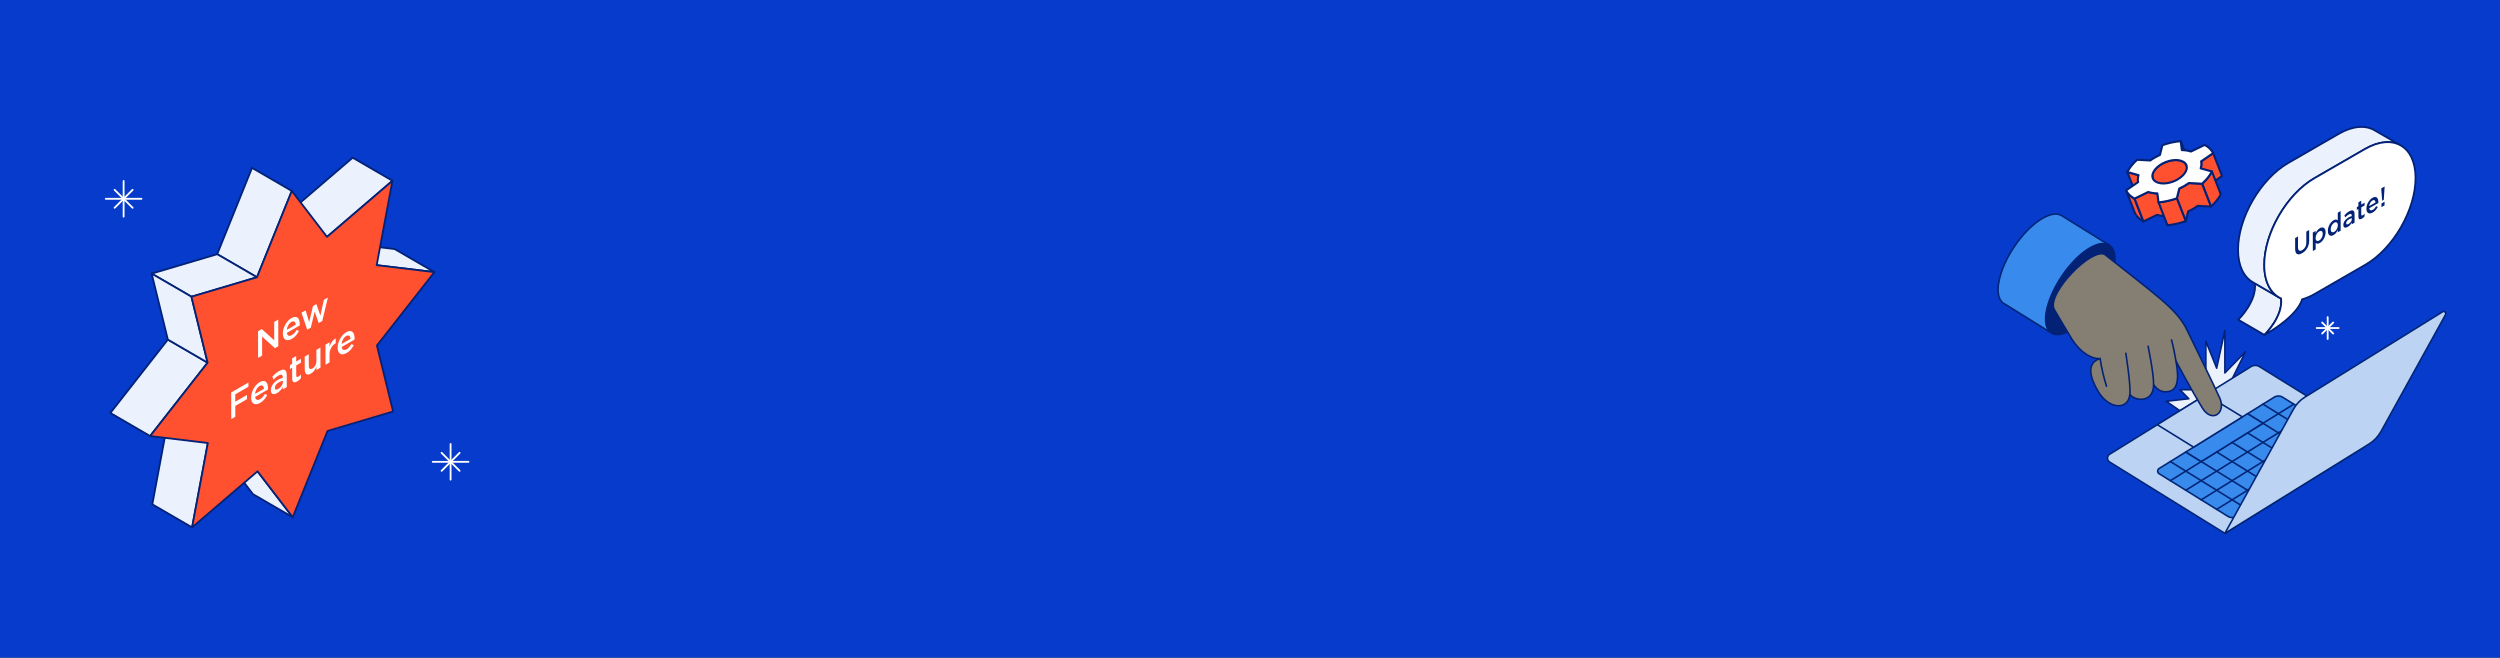<svg width="1300" height="342" viewBox="0 0 1300 342" fill="none" xmlns="http://www.w3.org/2000/svg">
<rect x="0" y="0" width="1300" height="342" fill="#333333" stroke="none"/>
<g clip-path="url(#clip0_8924_748)">
<rect width="1300" height="342" fill="#063BCB"/>
<path d="M64.279 94.11V112.652" stroke="white" stroke-width="0.952" stroke-linecap="round" stroke-linejoin="round"/>
<path d="M73.562 103.383H55" stroke="white" stroke-width="0.952" stroke-linecap="round" stroke-linejoin="round"/>
<path d="M68.964 98.704L59.599 108.058" stroke="white" stroke-width="0.952" stroke-linecap="round" stroke-linejoin="round"/>
<path d="M68.964 108.058L59.599 98.704" stroke="white" stroke-width="0.952" stroke-linecap="round" stroke-linejoin="round"/>
<path d="M152.219 268.966L131.537 256.96L113.231 233.082L133.913 245.088L152.219 268.966Z" fill="#EBF2FE" stroke="#032276" stroke-width="0.952" stroke-linecap="round" stroke-linejoin="round"/>
<path d="M195.872 137.883L175.195 125.877L205.205 129.5L225.883 141.506L195.872 137.883Z" fill="#EBF2FE" stroke="#032276" stroke-width="0.952" stroke-linecap="round" stroke-linejoin="round"/>
<path d="M99.888 274.256L79.206 262.254L87.4 218.377L108.078 230.379L99.888 274.256Z" fill="#EBF2FE" stroke="#032276" stroke-width="0.952" stroke-linecap="round" stroke-linejoin="round"/>
<path d="M170.042 123.175L149.36 111.169L183.389 82L204.067 94.007L170.042 123.175Z" fill="#EBF2FE" stroke="#032276" stroke-width="0.952" stroke-linecap="round" stroke-linejoin="round"/>
<path d="M78.067 226.757L57.389 214.75L87.278 176.578L107.96 188.584L78.067 226.757Z" fill="#EBF2FE" stroke="#032276" stroke-width="0.952" stroke-linecap="round" stroke-linejoin="round"/>
<path d="M133.624 144.176L112.947 132.174L131.055 87.29L151.737 99.297L133.624 144.176Z" fill="#EBF2FE" stroke="#032276" stroke-width="0.952" stroke-linecap="round" stroke-linejoin="round"/>
<path d="M99.545 154.286L78.868 142.279L112.946 132.174L133.624 144.176L99.545 154.286Z" fill="#EBF2FE" stroke="#032276" stroke-width="0.952" stroke-linecap="round" stroke-linejoin="round"/>
<path d="M107.96 188.584L87.278 176.578L78.868 142.28L99.545 154.286L107.96 188.584Z" fill="#EBF2FE" stroke="#032276" stroke-width="0.952" stroke-linecap="round" stroke-linejoin="round"/>
<path d="M225.883 141.507L195.994 179.679L204.409 213.977L170.326 224.087L152.218 268.966L133.912 245.088L99.887 274.257L108.077 230.38L78.067 226.757L107.96 188.584L99.545 154.286L133.624 144.177L151.736 99.298L170.043 123.176L204.067 94.007L195.873 137.884L225.883 141.507Z" fill="#FF5130" stroke="#032276" stroke-width="0.952" stroke-linecap="round" stroke-linejoin="round"/>
<path d="M144.685 166.185L144.726 180.035L142.953 181.055L136.284 175.031L136.311 184.885L134.209 186.098L134.169 172.249L136.131 171.116L142.606 176.973L142.579 167.399L144.685 166.185Z" fill="white"/>
<path d="M155.598 166.567C155.782 167.147 155.877 167.812 155.881 168.563C155.881 168.666 155.881 168.774 155.872 168.886C155.868 168.994 155.859 169.111 155.845 169.237L149.158 173.094C149.289 173.881 149.586 174.361 150.058 174.546C150.531 174.73 151.107 174.627 151.786 174.236C152.304 173.939 152.749 173.575 153.132 173.143C153.51 172.712 153.883 172.19 154.248 171.566L155.476 172.105C155.04 172.95 154.522 173.723 153.919 174.429C153.316 175.135 152.596 175.728 151.759 176.209C151.102 176.587 150.49 176.807 149.923 176.87C149.352 176.933 148.857 176.852 148.438 176.618C148.015 176.384 147.687 176.007 147.444 175.476C147.201 174.95 147.079 174.276 147.075 173.458C147.075 172.707 147.178 171.939 147.394 171.152C147.61 170.365 147.916 169.61 148.312 168.891C148.708 168.167 149.176 167.506 149.712 166.904C150.252 166.302 150.85 165.812 151.503 165.434C152.227 165.016 152.862 164.8 153.411 164.791C153.955 164.778 154.414 164.926 154.774 165.232C155.139 165.538 155.413 165.983 155.598 166.562V166.567ZM149.136 171.521L153.807 168.828C153.771 168.464 153.694 168.149 153.582 167.88C153.465 167.61 153.312 167.408 153.114 167.277C152.916 167.147 152.686 167.084 152.412 167.097C152.142 167.106 151.836 167.214 151.489 167.412C150.846 167.785 150.315 168.343 149.896 169.093C149.478 169.844 149.226 170.653 149.136 171.525" fill="white"/>
<path d="M164.535 158.103L166.591 164.135L168.432 155.896L170.515 154.695L167.563 166.94L165.705 168.014L163.648 162.045L161.619 170.37L159.756 171.444L156.777 162.616L158.914 161.384L160.764 167.493L162.762 159.128L164.535 158.103Z" fill="white"/>
<path d="M129.187 198.905L129.192 201.103L122.329 205.059L122.343 208.879L128.427 205.369L128.431 207.562L122.347 211.073L122.365 216.714L120.259 217.928L120.223 204.074L129.187 198.905Z" fill="white"/>
<path d="M139.082 199.876C139.267 200.455 139.361 201.121 139.366 201.871C139.366 201.975 139.366 202.083 139.357 202.195C139.352 202.303 139.343 202.42 139.334 202.546L132.647 206.402C132.778 207.189 133.075 207.67 133.547 207.854C134.02 208.039 134.596 207.935 135.275 207.544C135.793 207.248 136.238 206.883 136.621 206.452C136.999 206.02 137.372 205.494 137.737 204.874L138.965 205.414C138.529 206.259 138.011 207.032 137.408 207.738C136.805 208.443 136.085 209.037 135.248 209.518C134.591 209.895 133.979 210.115 133.412 210.178C132.841 210.241 132.346 210.16 131.927 209.927C131.504 209.693 131.176 209.315 130.933 208.785C130.69 208.259 130.568 207.585 130.564 206.767C130.564 206.016 130.667 205.247 130.883 204.461C131.099 203.674 131.405 202.919 131.801 202.2C132.197 201.476 132.665 200.815 133.201 200.213C133.741 199.61 134.339 199.12 134.992 198.743C135.716 198.325 136.351 198.109 136.9 198.1C137.444 198.086 137.903 198.235 138.263 198.54C138.628 198.846 138.902 199.287 139.087 199.871L139.082 199.876ZM132.62 204.829L137.291 202.137C137.255 201.772 137.179 201.458 137.066 201.188C136.949 200.918 136.796 200.716 136.598 200.586C136.4 200.455 136.171 200.392 135.896 200.406C135.626 200.415 135.32 200.523 134.974 200.721C134.33 201.094 133.799 201.651 133.381 202.402C132.962 203.152 132.71 203.962 132.62 204.834" fill="white"/>
<path d="M148.11 192.401C148.767 192.796 149.1 193.691 149.1 195.089L149.118 201.283L147.048 202.474V201.189C146.738 201.791 146.342 202.375 145.86 202.942C145.379 203.508 144.794 203.994 144.105 204.389C143.669 204.641 143.255 204.812 142.863 204.897C142.472 204.983 142.13 204.978 141.837 204.875C141.545 204.771 141.306 204.574 141.126 204.272C140.946 203.971 140.856 203.558 140.856 203.032V202.991C140.856 202.425 140.946 201.876 141.126 201.351C141.311 200.825 141.563 200.326 141.891 199.858C142.22 199.391 142.607 198.959 143.061 198.559C143.516 198.159 144.006 197.808 144.533 197.503C145.059 197.197 145.554 196.954 145.937 196.81C146.324 196.667 146.693 196.559 147.048 196.487V196.231C147.048 195.507 146.85 195.062 146.463 194.9C146.076 194.738 145.523 194.869 144.798 195.287C144.281 195.583 143.822 195.911 143.421 196.262C143.021 196.613 142.611 197.008 142.197 197.444L141.621 195.853C142.125 195.296 142.643 194.788 143.169 194.325C143.696 193.862 144.335 193.417 145.082 192.985C146.436 192.203 147.444 192.01 148.101 192.401H148.11ZM147.093 198.667V198.015C146.828 198.047 146.513 198.132 146.153 198.258C145.788 198.388 145.41 198.568 145.005 198.802C144.348 199.179 143.84 199.62 143.471 200.123C143.102 200.627 142.922 201.148 142.922 201.688V201.728C142.922 202.232 143.093 202.515 143.435 202.582C143.777 202.65 144.191 202.542 144.686 202.259C145.032 202.061 145.347 201.822 145.644 201.548C145.937 201.274 146.193 200.977 146.409 200.663C146.625 200.348 146.796 200.015 146.918 199.678C147.039 199.337 147.098 199.004 147.098 198.671" fill="white"/>
<path d="M154.01 185.123L154.019 187.991L156.467 186.579V188.615L154.024 190.027L154.037 195.169C154.037 195.632 154.136 195.907 154.334 196.001C154.532 196.091 154.807 196.037 155.162 195.83C155.612 195.574 156.04 195.205 156.454 194.729V196.689C156.197 197.012 155.914 197.309 155.617 197.57C155.32 197.83 154.973 198.078 154.582 198.302C154.19 198.527 153.848 198.671 153.524 198.752C153.2 198.833 152.921 198.824 152.683 198.72C152.444 198.622 152.26 198.41 152.129 198.096C152.003 197.781 151.936 197.327 151.936 196.747L151.922 191.232L150.766 191.897V189.861L151.913 189.195L151.904 186.327L154.006 185.114L154.01 185.123Z" fill="white"/>
<path d="M166.618 180.727L166.65 191.174L164.548 192.387V190.747C164.247 191.425 163.873 192.073 163.428 192.698C162.982 193.322 162.411 193.835 161.713 194.239C160.683 194.833 159.882 194.932 159.319 194.532C158.752 194.131 158.473 193.313 158.469 192.091L158.451 185.442L160.552 184.229L160.57 190.153C160.57 190.967 160.741 191.502 161.079 191.745C161.416 191.992 161.893 191.938 162.51 191.583C163.126 191.228 163.603 190.724 163.977 190.054C164.35 189.385 164.539 188.638 164.539 187.825L164.521 181.941L166.623 180.727H166.618Z" fill="white"/>
<path d="M174.386 176.047C174.444 176.011 174.507 175.98 174.57 175.944L174.579 178.475L174.458 178.542C173.999 178.807 173.58 179.135 173.202 179.526C172.824 179.918 172.496 180.363 172.221 180.866C171.947 181.369 171.735 181.922 171.587 182.529C171.438 183.136 171.366 183.783 171.366 184.471L171.38 188.449L169.278 189.663L169.247 179.216L171.348 178.003V180.358C171.641 179.401 172.046 178.533 172.572 177.751C173.058 177.032 173.666 176.461 174.386 176.047Z" fill="white"/>
<path d="M184.092 173.917C184.277 174.496 184.371 175.162 184.376 175.912C184.376 176.016 184.376 176.124 184.367 176.236C184.362 176.344 184.353 176.461 184.34 176.587L177.653 180.443C177.783 181.23 178.08 181.711 178.553 181.895C179.025 182.08 179.601 181.976 180.281 181.585C180.798 181.289 181.244 180.924 181.626 180.493C182.004 180.061 182.378 179.535 182.742 178.915L183.971 179.455C183.534 180.3 183.017 181.073 182.414 181.779C181.811 182.484 181.091 183.078 180.254 183.559C179.597 183.936 178.985 184.156 178.418 184.219C177.846 184.282 177.351 184.201 176.933 183.968C176.51 183.734 176.181 183.356 175.938 182.826C175.695 182.3 175.574 181.626 175.569 180.808C175.569 180.057 175.673 179.288 175.889 178.502C176.105 177.715 176.411 176.96 176.807 176.241C177.203 175.517 177.671 174.856 178.206 174.254C178.746 173.651 179.345 173.161 179.997 172.784C180.722 172.366 181.356 172.15 181.905 172.141C182.45 172.127 182.909 172.276 183.269 172.582C183.633 172.887 183.908 173.332 184.092 173.912V173.917ZM177.63 178.87L182.301 176.178C182.265 175.813 182.189 175.499 182.076 175.229C181.959 174.959 181.806 174.757 181.608 174.627C181.41 174.496 181.181 174.433 180.906 174.447C180.636 174.456 180.33 174.564 179.984 174.762C179.34 175.135 178.809 175.692 178.391 176.443C177.972 177.194 177.72 178.003 177.63 178.875" fill="white"/>
<path d="M234.309 230.886V249.424" stroke="white" stroke-width="0.952" stroke-linecap="round" stroke-linejoin="round"/>
<path d="M243.592 240.154H225.03" stroke="white" stroke-width="0.952" stroke-linecap="round" stroke-linejoin="round"/>
<path d="M238.994 235.476L229.629 244.834" stroke="white" stroke-width="0.952" stroke-linecap="round" stroke-linejoin="round"/>
<path d="M238.994 244.834L229.629 235.476" stroke="white" stroke-width="0.952" stroke-linecap="round" stroke-linejoin="round"/>
<path d="M1158.84 200.819L1167.65 182.917L1156.93 193.919V171.838L1152.66 191.459L1147.05 177.493V196.798L1135.81 185.477L1141.66 202.672H1133.58L1138.18 207.343L1126.49 208.681L1135.76 215.127L1158.84 200.819Z" fill="#EBF2FE" stroke="#032276" stroke-width="0.833" stroke-linecap="round" stroke-linejoin="round"/>
<path d="M1170.57 190.621L1096.98 236.236C1095.55 237.124 1095.55 239.346 1096.98 240.23L1156.93 277.346L1229.22 232.538C1232.17 230.708 1232.17 226.141 1229.22 224.312L1174.87 190.621C1173.54 189.798 1171.9 189.798 1170.57 190.621Z" fill="#BCD3F3" stroke="#002576" stroke-width="0.833" stroke-linecap="round" stroke-linejoin="round"/>
<path d="M1122.7 243.644C1121.75 244.236 1121.75 245.716 1122.7 246.308L1128.58 249.956H1128.58L1136.6 254.927L1144.63 259.898L1152.66 264.876L1158.53 268.516C1159.86 269.339 1161.5 269.339 1162.83 268.516L1168.71 264.876L1176.73 259.898L1184.76 254.927L1192.78 249.956L1200.81 244.978L1208.84 240.008L1216.86 235.029L1222.73 231.389C1223.69 230.797 1223.69 229.317 1222.73 228.725L1216.86 225.084L1208.84 230.063L1192.78 220.102L1200.81 215.132L1192.78 210.161L1186.91 206.521C1185.58 205.698 1183.94 205.698 1182.61 206.521L1176.73 210.161L1168.71 215.132L1176.73 220.102L1168.71 225.081L1160.68 230.051L1152.66 235.022L1144.63 240L1136.6 235.029L1128.58 240L1122.7 243.64V243.644Z" fill="#388AED" stroke="#002576" stroke-width="0.833" stroke-linecap="round" stroke-linejoin="round"/>
<path d="M1208.84 230.059L1200.81 235.033L1192.79 240.004L1184.76 244.986L1176.73 249.957L1168.71 254.935L1160.68 259.909L1152.66 264.88" fill="#388AED"/>
<path d="M1208.84 230.059L1200.81 235.033L1192.79 240.004L1184.76 244.986L1176.73 249.957L1168.71 254.935L1160.68 259.909L1152.66 264.88" stroke="#002576" stroke-width="0.833" stroke-linecap="round" stroke-linejoin="round"/>
<path d="M1200.81 225.08L1192.79 230.051L1184.76 235.033L1176.73 240.003L1168.71 244.978L1160.68 249.956L1152.65 254.93L1144.63 259.901" fill="#388AED"/>
<path d="M1200.81 225.08L1192.79 230.051L1184.76 235.033L1176.73 240.003L1168.71 244.978L1160.68 249.956L1152.65 254.93L1144.63 259.901" stroke="#002576" stroke-width="0.833" stroke-linecap="round" stroke-linejoin="round"/>
<path d="M1192.78 220.099L1184.76 225.081L1176.73 230.051L1168.71 235.033L1160.68 240.004L1152.65 244.978L1144.63 249.957L1136.6 254.931" fill="#388AED"/>
<path d="M1192.78 220.099L1184.76 225.081L1176.73 230.051L1168.71 235.033L1160.68 240.004L1152.65 244.978L1144.63 249.957L1136.6 254.931" stroke="#002576" stroke-width="0.833" stroke-linecap="round" stroke-linejoin="round"/>
<path d="M1136.6 235.033L1144.63 240.004L1152.66 235.026L1160.68 230.051L1168.71 225.081L1176.73 220.098L1168.71 215.128L1160.68 220.106L1152.66 225.081L1144.63 230.051L1136.6 235.033Z" fill="#388AED" stroke="#002576" stroke-width="0.833" stroke-linecap="round" stroke-linejoin="round"/>
<path d="M1192.78 210.154L1184.76 215.128L1176.73 220.099" fill="#388AED"/>
<path d="M1192.78 210.154L1184.76 215.128L1176.73 220.099" stroke="#002576" stroke-width="0.833" stroke-linecap="round" stroke-linejoin="round"/>
<path d="M1144.63 240.004L1136.6 244.978L1128.58 249.957H1128.57" fill="#388AED"/>
<path d="M1144.63 240.004L1136.6 244.978L1128.58 249.957H1128.57" stroke="#002576" stroke-width="0.833" stroke-linecap="round" stroke-linejoin="round"/>
<path d="M1192.78 220.098L1208.84 230.059L1216.86 225.081L1208.84 220.106L1200.81 215.128L1192.78 220.098Z" fill="#388AED" stroke="#002576" stroke-width="0.833" stroke-linecap="round" stroke-linejoin="round"/>
<path d="M1216.86 235.033L1216.86 235.026L1208.84 230.059" fill="#388AED"/>
<path d="M1216.86 235.033L1216.86 235.026L1208.84 230.059" stroke="#002576" stroke-width="0.833" stroke-linecap="round" stroke-linejoin="round"/>
<path d="M1192.78 220.099L1184.76 215.128L1176.73 210.154" fill="#388AED"/>
<path d="M1192.78 220.099L1184.76 215.128L1176.73 210.154" stroke="#002576" stroke-width="0.833" stroke-linecap="round" stroke-linejoin="round"/>
<path d="M1208.84 240.004L1200.81 235.033L1192.79 230.051L1184.76 225.081L1176.73 220.099" fill="#388AED"/>
<path d="M1208.84 240.004L1200.81 235.033L1192.79 230.051L1184.76 225.081L1176.73 220.099" stroke="#002576" stroke-width="0.833" stroke-linecap="round" stroke-linejoin="round"/>
<path d="M1168.71 215.128H1168.71" stroke="#002576" stroke-width="0.833" stroke-linecap="round" stroke-linejoin="round"/>
<path d="M1200.81 244.978L1192.79 240.003L1184.76 235.033L1176.73 230.051L1168.71 225.08" fill="#388AED"/>
<path d="M1200.81 244.978L1192.79 240.003L1184.76 235.033L1176.73 230.051L1168.71 225.08" stroke="#002576" stroke-width="0.833" stroke-linecap="round" stroke-linejoin="round"/>
<path d="M1192.78 249.957L1184.76 244.986L1176.73 240.004L1168.71 235.033L1160.68 230.051" fill="#388AED"/>
<path d="M1192.78 249.957L1184.76 244.986L1176.73 240.004L1168.71 235.033L1160.68 230.051" stroke="#002576" stroke-width="0.833" stroke-linecap="round" stroke-linejoin="round"/>
<path d="M1184.76 254.931L1176.73 249.957L1168.71 244.979L1160.68 240.004L1152.66 235.026" fill="#388AED"/>
<path d="M1184.76 254.931L1176.73 249.957L1168.71 244.979L1160.68 240.004L1152.66 235.026" stroke="#002576" stroke-width="0.833" stroke-linecap="round" stroke-linejoin="round"/>
<path d="M1176.73 259.909L1176.73 259.902L1168.71 254.935L1160.68 249.957L1152.65 244.978L1144.63 240.004" fill="#388AED"/>
<path d="M1176.73 259.909L1176.73 259.902L1168.71 254.935L1160.68 249.957L1152.65 244.978L1144.63 240.004" stroke="#002576" stroke-width="0.833" stroke-linecap="round" stroke-linejoin="round"/>
<path d="M1128.58 240.004L1168.71 264.88" stroke="#002576" stroke-width="0.833" stroke-linecap="round" stroke-linejoin="round"/>
<path d="M1156.93 277.346L1231.96 230.843C1234.51 229.259 1236.64 227.003 1238.15 224.281L1262.32 180.546L1271.63 163.7C1272.2 162.678 1271.13 161.521 1270.17 162.113L1228.04 188.23L1198.42 206.59C1196.03 208.074 1194.03 210.196 1192.62 212.748L1156.93 277.35V277.346Z" fill="#BCD3F3" stroke="#002576" stroke-width="0.833" stroke-linecap="round" stroke-linejoin="round"/>
<path d="M1147.08 205.183L1121.81 220.844L1140.66 232.515L1166.03 216.785L1147.08 205.183Z" fill="#BCD3F3" stroke="#002576" stroke-width="0.833" stroke-linecap="round" stroke-linejoin="round"/>
<path d="M1040.73 141.507C1044.99 128.941 1055.75 115.836 1064.75 112.238C1067.97 110.95 1070.53 111.054 1072.3 112.295L1097.01 127.614L1066.48 173.011L1042.68 158.199C1038.74 156.488 1037.76 150.299 1040.74 141.511L1040.73 141.507Z" fill="#388AED" stroke="#002576" stroke-width="0.833" stroke-linecap="round" stroke-linejoin="round"/>
<path d="M1065.45 156.823C1061.18 169.39 1065.03 176.663 1074.03 173.065C1083.04 169.466 1093.79 156.362 1098.05 143.795C1100.79 135.722 1100.18 129.833 1097.01 127.611C1095.24 126.373 1092.68 126.269 1089.46 127.553C1080.46 131.151 1069.71 144.256 1065.45 156.823Z" fill="#032276" stroke="#032276" stroke-width="0.833" stroke-linecap="round" stroke-linejoin="round"/>
<path d="M1094.46 132.304C1120.56 153.075 1131.89 160.644 1137.03 171.185C1142.17 181.725 1150.77 199.286 1154.25 206.932C1157.74 214.578 1150.31 220.437 1145.16 212.056C1140.01 203.676 1131.52 187.815 1131.52 187.815C1133.46 198.555 1131.77 202.815 1127.67 203.576C1124.69 204.129 1122.45 203.349 1119.88 200.097C1119.75 210.023 1109.66 208.389 1107.53 205.048C1106.69 213.559 1096.69 212.817 1091.21 203.799C1086.97 196.818 1084.51 188.737 1092.05 186.461C1087.61 186.873 1081.46 182.979 1077.3 176.228C1074.83 172.223 1068.11 160.728 1068.11 160.728C1064.38 152.417 1087.61 128.698 1094.46 132.304Z" fill="#857E73" stroke="#032276" stroke-width="0.833" stroke-linecap="round" stroke-linejoin="round"/>
<path d="M1119.87 200.096C1119.97 194.157 1117.01 180.057 1117.01 180.057" stroke="#032276" stroke-width="0.833" stroke-linecap="round" stroke-linejoin="round"/>
<path d="M1131.52 187.814C1130.16 179.911 1129.18 176.797 1129.18 176.797" stroke="#032276" stroke-width="0.833" stroke-linecap="round" stroke-linejoin="round"/>
<path d="M1107.52 205.048C1108.1 200.531 1105.43 183.705 1105.43 183.705" stroke="#032276" stroke-width="0.833" stroke-linecap="round" stroke-linejoin="round"/>
<path d="M1095.37 200.82C1093.92 196.16 1092.79 191.386 1092.05 186.461" stroke="#032276" stroke-width="0.833" stroke-linecap="round" stroke-linejoin="round"/>
<path d="M1186.15 155.207L1172.53 147.3C1173.66 156.591 1164.38 165.784 1163.89 166.27L1177.51 174.176C1178 173.694 1187.28 164.501 1186.15 155.207Z" fill="#EBF2FE" stroke="#032276" stroke-width="0.952" stroke-linecap="round" stroke-linejoin="round"/>
<path d="M1189.91 84.732L1216.17 69.592C1223.45 65.391 1230.06 65 1234.82 67.766L1248.44 75.673C1243.68 72.907 1237.08 73.294 1229.79 77.499L1203.54 92.639C1189.06 100.987 1177.36 121.227 1177.41 137.847C1177.43 146.103 1180.35 151.911 1185.06 154.641L1171.43 146.735C1166.73 144.004 1163.81 138.196 1163.79 129.94C1163.74 113.32 1175.44 93.08 1189.91 84.732Z" fill="#EBF2FE" stroke="#032276" stroke-width="0.952" stroke-linecap="round" stroke-linejoin="round"/>
<path d="M1203.54 92.639C1189.06 100.987 1177.36 121.227 1177.41 137.847C1177.44 146.725 1180.81 152.771 1186.15 155.207C1187.28 164.498 1178 173.691 1177.51 174.176C1195.36 163.885 1196.97 156.089 1197.05 155.677C1199.18 155.089 1201.41 154.146 1203.71 152.819L1229.96 137.679C1244.44 129.327 1256.14 109.087 1256.09 92.471C1256.04 75.851 1244.27 69.15 1229.79 77.499L1203.53 92.639H1203.54Z" fill="white" stroke="#032276" stroke-width="0.952" stroke-linecap="round" stroke-linejoin="round"/>
<path d="M1200.76 119.601L1200.77 125.148C1200.77 125.879 1200.69 126.565 1200.51 127.216C1200.34 127.867 1200.1 128.467 1199.78 129.016C1199.47 129.565 1199.08 130.061 1198.63 130.502C1198.18 130.947 1197.68 131.325 1197.12 131.648C1196.55 131.972 1196.06 132.166 1195.62 132.239C1195.17 132.315 1194.79 132.265 1194.47 132.08C1194.15 131.899 1193.91 131.591 1193.74 131.153C1193.57 130.718 1193.48 130.147 1193.48 129.435L1193.46 123.805L1194.95 122.948L1194.96 128.511C1194.96 129.426 1195.16 130.01 1195.54 130.264C1195.93 130.518 1196.46 130.448 1197.14 130.058C1197.82 129.667 1198.33 129.14 1198.72 128.46C1199.1 127.784 1199.29 126.993 1199.29 126.088L1199.27 120.458L1200.76 119.601Z" fill="#032276"/>
<path d="M1209.05 119.284C1209.22 119.662 1209.31 120.16 1209.31 120.773C1209.31 121.386 1209.23 121.98 1209.07 122.551C1208.9 123.126 1208.68 123.656 1208.4 124.149C1208.12 124.641 1207.8 125.073 1207.44 125.45C1207.08 125.825 1206.71 126.124 1206.33 126.343C1205.8 126.648 1205.36 126.768 1205.01 126.711C1204.66 126.654 1204.37 126.517 1204.14 126.305L1204.16 129.677L1202.68 130.534L1202.65 120.919L1204.13 120.062V121.291C1204.37 120.764 1204.66 120.265 1205.01 119.798C1205.36 119.335 1205.79 118.95 1206.31 118.652C1206.69 118.433 1207.06 118.303 1207.41 118.268C1207.77 118.23 1208.09 118.296 1208.37 118.465C1208.65 118.636 1208.87 118.909 1209.05 119.284H1209.05ZM1207.68 122.697C1207.77 122.348 1207.82 121.992 1207.82 121.63C1207.82 121.268 1207.77 120.967 1207.67 120.725C1207.57 120.487 1207.44 120.316 1207.28 120.205C1207.11 120.097 1206.91 120.049 1206.69 120.068C1206.47 120.087 1206.23 120.17 1205.98 120.313C1205.73 120.456 1205.49 120.652 1205.26 120.894C1205.03 121.135 1204.83 121.411 1204.67 121.723C1204.5 122.027 1204.36 122.358 1204.26 122.704C1204.16 123.053 1204.11 123.406 1204.11 123.774C1204.11 124.142 1204.16 124.434 1204.27 124.666C1204.37 124.898 1204.5 125.066 1204.68 125.177C1204.85 125.285 1205.05 125.333 1205.27 125.317C1205.5 125.295 1205.74 125.212 1205.99 125.069C1206.24 124.927 1206.48 124.733 1206.7 124.495C1206.93 124.25 1207.12 123.983 1207.29 123.682C1207.45 123.38 1207.58 123.053 1207.68 122.704" fill="#032276"/>
<path d="M1215.64 110.602L1217.12 109.745L1217.15 119.947L1215.66 120.804V119.576C1215.43 120.096 1215.13 120.592 1214.78 121.065C1214.43 121.535 1214 121.922 1213.48 122.221C1213.1 122.44 1212.73 122.57 1212.37 122.608C1212.02 122.643 1211.7 122.58 1211.42 122.405C1211.15 122.233 1210.92 121.96 1210.75 121.579C1210.58 121.201 1210.49 120.706 1210.49 120.093C1210.49 119.48 1210.57 118.883 1210.73 118.312C1210.9 117.74 1211.12 117.213 1211.4 116.721C1211.67 116.235 1211.99 115.8 1212.35 115.425C1212.71 115.048 1213.08 114.749 1213.46 114.53C1213.98 114.225 1214.42 114.108 1214.77 114.168C1215.11 114.225 1215.41 114.362 1215.65 114.571L1215.63 110.605L1215.64 110.602ZM1215.53 118.169C1215.63 117.823 1215.68 117.467 1215.68 117.102C1215.68 116.737 1215.62 116.442 1215.52 116.21C1215.42 115.981 1215.28 115.81 1215.11 115.698C1214.94 115.584 1214.74 115.54 1214.52 115.556C1214.29 115.578 1214.05 115.657 1213.81 115.797C1213.57 115.937 1213.32 116.134 1213.1 116.365C1212.88 116.603 1212.69 116.873 1212.51 117.175C1212.35 117.48 1212.21 117.804 1212.11 118.153C1212.02 118.502 1211.97 118.864 1211.97 119.239C1211.98 119.614 1212.02 119.9 1212.12 120.138C1212.22 120.376 1212.35 120.55 1212.52 120.655C1212.7 120.763 1212.89 120.804 1213.12 120.792C1213.34 120.773 1213.57 120.693 1213.83 120.547C1214.08 120.401 1214.3 120.217 1214.53 119.976C1214.76 119.731 1214.95 119.455 1215.12 119.15C1215.29 118.842 1215.43 118.515 1215.53 118.169Z" fill="#032276"/>
<path d="M1223.67 109.5C1224.13 109.779 1224.37 110.414 1224.37 111.399L1224.38 115.774L1222.92 116.616V115.711C1222.7 116.136 1222.42 116.549 1222.08 116.949C1221.74 117.349 1221.33 117.689 1220.84 117.972C1220.53 118.15 1220.24 118.27 1219.96 118.334C1219.69 118.394 1219.44 118.388 1219.24 118.315C1219.03 118.245 1218.86 118.105 1218.74 117.889C1218.61 117.677 1218.54 117.388 1218.54 117.013V116.984C1218.54 116.587 1218.61 116.2 1218.74 115.822C1218.87 115.451 1219.04 115.101 1219.28 114.771C1219.51 114.441 1219.78 114.136 1220.1 113.853C1220.42 113.571 1220.77 113.32 1221.14 113.104C1221.51 112.888 1221.86 112.72 1222.13 112.618C1222.41 112.513 1222.67 112.44 1222.92 112.39V112.209C1222.92 111.697 1222.78 111.383 1222.51 111.269C1222.23 111.154 1221.84 111.243 1221.33 111.539C1220.96 111.748 1220.64 111.98 1220.36 112.228C1220.07 112.478 1219.78 112.755 1219.49 113.063L1219.09 111.939C1219.44 111.545 1219.81 111.186 1220.18 110.862C1220.55 110.535 1221 110.218 1221.53 109.913C1222.49 109.36 1223.2 109.227 1223.66 109.5H1223.67ZM1222.95 113.926V113.466C1222.76 113.488 1222.54 113.545 1222.29 113.637C1222.03 113.73 1221.76 113.857 1221.48 114.022C1221.01 114.288 1220.65 114.603 1220.39 114.955C1220.13 115.311 1220 115.682 1220 116.063V116.089C1220 116.444 1220.12 116.645 1220.37 116.692C1220.61 116.743 1220.9 116.664 1221.25 116.464C1221.49 116.324 1221.72 116.159 1221.93 115.962C1222.13 115.768 1222.31 115.562 1222.47 115.336C1222.62 115.111 1222.74 114.879 1222.83 114.638C1222.91 114.4 1222.95 114.161 1222.95 113.93" fill="#032276"/>
<path d="M1227.84 104.359L1227.85 106.385L1229.58 105.388V106.827L1227.85 107.824L1227.86 111.456C1227.86 111.783 1227.93 111.98 1228.07 112.044C1228.21 112.107 1228.4 112.072 1228.65 111.926C1228.97 111.745 1229.27 111.485 1229.57 111.145V112.533C1229.38 112.761 1229.18 112.971 1228.97 113.155C1228.76 113.339 1228.52 113.514 1228.24 113.673C1227.97 113.832 1227.73 113.93 1227.5 113.99C1227.27 114.047 1227.07 114.041 1226.9 113.971C1226.73 113.901 1226.6 113.752 1226.51 113.53C1226.42 113.308 1226.37 112.99 1226.37 112.577L1226.36 108.681L1225.55 109.151V107.713L1226.36 107.243L1226.35 105.217L1227.84 104.359H1227.84Z" fill="#032276"/>
<path d="M1236.55 103.68C1236.68 104.09 1236.74 104.56 1236.75 105.09C1236.75 105.163 1236.75 105.239 1236.74 105.319C1236.74 105.395 1236.73 105.477 1236.72 105.566L1232 108.291C1232.09 108.846 1232.3 109.189 1232.63 109.316C1232.96 109.443 1233.37 109.37 1233.85 109.094C1234.22 108.885 1234.53 108.627 1234.81 108.326C1235.07 108.021 1235.34 107.653 1235.59 107.211L1236.46 107.592C1236.15 108.189 1235.79 108.735 1235.36 109.237C1234.94 109.736 1234.43 110.155 1233.84 110.495C1233.37 110.761 1232.94 110.917 1232.54 110.964C1232.13 111.009 1231.79 110.949 1231.49 110.783C1231.19 110.618 1230.96 110.352 1230.79 109.977C1230.62 109.605 1230.53 109.132 1230.53 108.551C1230.53 108.021 1230.6 107.478 1230.75 106.922C1230.9 106.37 1231.12 105.833 1231.4 105.322C1231.68 104.814 1232.01 104.344 1232.39 103.918C1232.77 103.496 1233.19 103.147 1233.65 102.88C1234.17 102.585 1234.61 102.435 1235 102.426C1235.39 102.423 1235.71 102.524 1235.97 102.74C1236.22 102.953 1236.41 103.271 1236.55 103.677V103.68ZM1231.98 107.179L1235.28 105.277C1235.26 105.02 1235.2 104.795 1235.12 104.604C1235.04 104.414 1234.93 104.274 1234.79 104.179C1234.65 104.09 1234.49 104.045 1234.3 104.052C1234.11 104.061 1233.89 104.134 1233.64 104.277C1233.19 104.541 1232.81 104.938 1232.52 105.465C1232.22 105.995 1232.05 106.567 1231.98 107.183" fill="#032276"/>
<path d="M1238.26 97.97L1239.99 96.973V97.459L1239.56 103.93L1238.74 104.4L1238.26 98.459V97.97Z" fill="#032276"/>
<path d="M1238.35 107.719L1238.35 105.804L1239.96 104.871L1239.97 106.785L1238.35 107.719Z" fill="#032276"/>
<path d="M1134.57 78.05L1141.29 95.17L1140.68 90.513L1133.96 73.397L1134.57 78.05Z" fill="#FF5130" stroke="#032276" stroke-width="1.099" stroke-linecap="round" stroke-linejoin="round"/>
<path d="M1106.19 89.452L1110.82 101.335L1116.67 102.955L1112.04 91.076L1106.19 89.452Z" fill="#FF5130" stroke="#032276" stroke-width="1.099" stroke-linecap="round" stroke-linejoin="round"/>
<path d="M1136.92 85.89L1141.55 97.769C1141.04 96.485 1139.7 95.53 1137.63 95.205C1133.46 94.551 1127.93 96.704 1125.28 100.004C1123.94 101.667 1123.59 103.303 1124.1 104.603L1119.47 92.724C1118.96 91.424 1119.31 89.788 1120.65 88.125C1123.3 84.825 1128.83 82.672 1133 83.326C1135.07 83.651 1136.41 84.606 1136.92 85.89Z" fill="#FF5130" stroke="#032276" stroke-width="1.099" stroke-linecap="round" stroke-linejoin="round"/>
<path d="M1155.47 91.506L1149.22 95.796C1149.46 96.911 1149.39 98.133 1148.99 99.42L1144.35 87.541C1144.75 86.257 1144.83 85.032 1144.59 83.917L1150.84 79.627L1155.47 91.506Z" fill="#FF5130" stroke="#032276" stroke-width="1.099" stroke-linecap="round" stroke-linejoin="round"/>
<path d="M1105.55 98.99L1110.18 110.869C1111.04 112.595 1112.53 114.059 1114.59 115.151L1109.96 103.272C1107.89 102.18 1106.41 100.716 1105.55 98.99Z" fill="#FF5130" stroke="#032276" stroke-width="1.099" stroke-linecap="round" stroke-linejoin="round"/>
<path d="M1119.32 100.356C1120.13 100.481 1120.97 100.544 1121.82 100.563L1126.46 112.443C1125.6 112.427 1124.76 112.36 1123.95 112.235C1123.14 112.11 1122.4 111.926 1121.71 111.699L1114.59 115.151L1109.96 103.272L1117.08 99.82C1117.77 100.043 1118.51 100.231 1119.32 100.356Z" fill="#FF5130" stroke="#032276" stroke-width="1.099" stroke-linecap="round" stroke-linejoin="round"/>
<path d="M1145.08 95.541L1149.71 107.42C1150.8 106.434 1151.8 105.393 1152.68 104.293C1153.56 103.205 1154.28 102.113 1154.83 101.048L1150.2 89.169C1149.64 90.237 1148.93 91.326 1148.05 92.414C1147.18 93.502 1146.18 94.555 1145.08 95.541Z" fill="#FF5130" stroke="#032276" stroke-width="1.099" stroke-linecap="round" stroke-linejoin="round"/>
<path d="M1149.71 107.421L1142.85 107.053C1141.33 108.157 1139.64 109.131 1137.85 109.938L1136.59 115.006L1131.96 103.127L1133.22 98.058C1135.01 97.252 1136.7 96.281 1138.22 95.174L1145.08 95.542L1149.71 107.421Z" fill="#FF5130" stroke="#032276" stroke-width="1.099" stroke-linecap="round" stroke-linejoin="round"/>
<path d="M1122.43 105.225L1127.06 117.105C1130.21 116.831 1133.45 116.103 1136.59 115.003L1131.96 103.124C1128.82 104.223 1125.58 104.947 1122.43 105.225Z" fill="#FF5130" stroke="#032276" stroke-width="1.099" stroke-linecap="round" stroke-linejoin="round"/>
<path d="M1139.31 78.793L1146.43 75.345C1148.48 76.437 1149.97 77.901 1150.83 79.627L1144.58 83.917C1144.83 85.032 1144.75 86.254 1144.35 87.541L1150.2 89.166C1149.64 90.234 1148.93 91.322 1148.05 92.41C1147.18 93.499 1146.18 94.551 1145.08 95.538L1138.22 95.17C1136.7 96.274 1135.01 97.248 1133.22 98.055L1131.96 103.123C1128.82 104.223 1125.58 104.947 1122.43 105.225L1121.82 100.563C1120.97 100.548 1120.13 100.481 1119.32 100.356C1118.51 100.231 1117.77 100.047 1117.08 99.82L1109.96 103.272C1107.9 102.18 1106.42 100.716 1105.56 98.99L1111.81 94.7C1111.57 93.577 1111.64 92.352 1112.04 91.072L1106.19 89.451C1106.74 88.379 1107.45 87.295 1108.33 86.195C1109.21 85.107 1110.21 84.058 1111.3 83.076L1118.17 83.439C1119.69 82.328 1121.38 81.357 1123.16 80.559L1124.43 75.49C1127.56 74.39 1130.8 73.666 1133.96 73.388L1134.56 78.046C1135.42 78.062 1136.26 78.132 1137.07 78.257C1137.87 78.382 1138.62 78.563 1139.31 78.79V78.793ZM1120.65 88.125C1117.99 91.432 1119.22 94.634 1123.39 95.287C1127.55 95.937 1133.09 93.796 1135.74 90.489C1138.39 87.189 1137.17 83.98 1133 83.326C1128.83 82.672 1123.3 84.825 1120.65 88.125Z" fill="white"/>
<path d="M1120.65 88.125C1117.99 91.432 1119.22 94.634 1123.39 95.287C1127.55 95.937 1133.09 93.796 1135.74 90.489C1138.39 87.189 1137.17 83.98 1133 83.326C1128.83 82.672 1123.3 84.825 1120.65 88.125M1139.31 78.793L1146.43 75.345C1148.48 76.437 1149.97 77.901 1150.83 79.627L1144.58 83.917C1144.83 85.032 1144.75 86.254 1144.35 87.541L1150.2 89.166C1149.64 90.234 1148.93 91.322 1148.05 92.41C1147.18 93.499 1146.18 94.551 1145.08 95.538L1138.22 95.17C1136.7 96.274 1135.01 97.248 1133.22 98.055L1131.96 103.123C1128.82 104.223 1125.58 104.947 1122.43 105.225L1121.82 100.563C1120.97 100.548 1120.13 100.481 1119.32 100.356C1118.51 100.231 1117.77 100.047 1117.08 99.82L1109.96 103.272C1107.9 102.18 1106.42 100.716 1105.56 98.99L1111.81 94.7C1111.57 93.577 1111.64 92.352 1112.04 91.072L1106.19 89.451C1106.74 88.379 1107.45 87.295 1108.33 86.195C1109.21 85.107 1110.21 84.058 1111.3 83.076L1118.17 83.439C1119.69 82.328 1121.38 81.357 1123.16 80.559L1124.43 75.49C1127.56 74.39 1130.8 73.666 1133.96 73.388L1134.56 78.046C1135.42 78.062 1136.26 78.132 1137.07 78.257C1137.87 78.382 1138.62 78.563 1139.31 78.79V78.793Z" stroke="#032276" stroke-width="1.099" stroke-linecap="round" stroke-linejoin="round"/>
<path d="M1210.39 164.896V176.257" stroke="white" stroke-width="0.952" stroke-linecap="round" stroke-linejoin="round"/>
<path d="M1216.07 170.578H1204.7" stroke="white" stroke-width="0.952" stroke-linecap="round" stroke-linejoin="round"/>
<path d="M1213.26 167.71L1207.52 173.442" stroke="white" stroke-width="0.952" stroke-linecap="round" stroke-linejoin="round"/>
<path d="M1213.26 173.442L1207.52 167.71" stroke="white" stroke-width="0.952" stroke-linecap="round" stroke-linejoin="round"/>
</g>
<defs>
<clipPath id="clip0_8924_748">
<rect width="1300" height="342" fill="white"/>
</clipPath>
</defs>
</svg>
